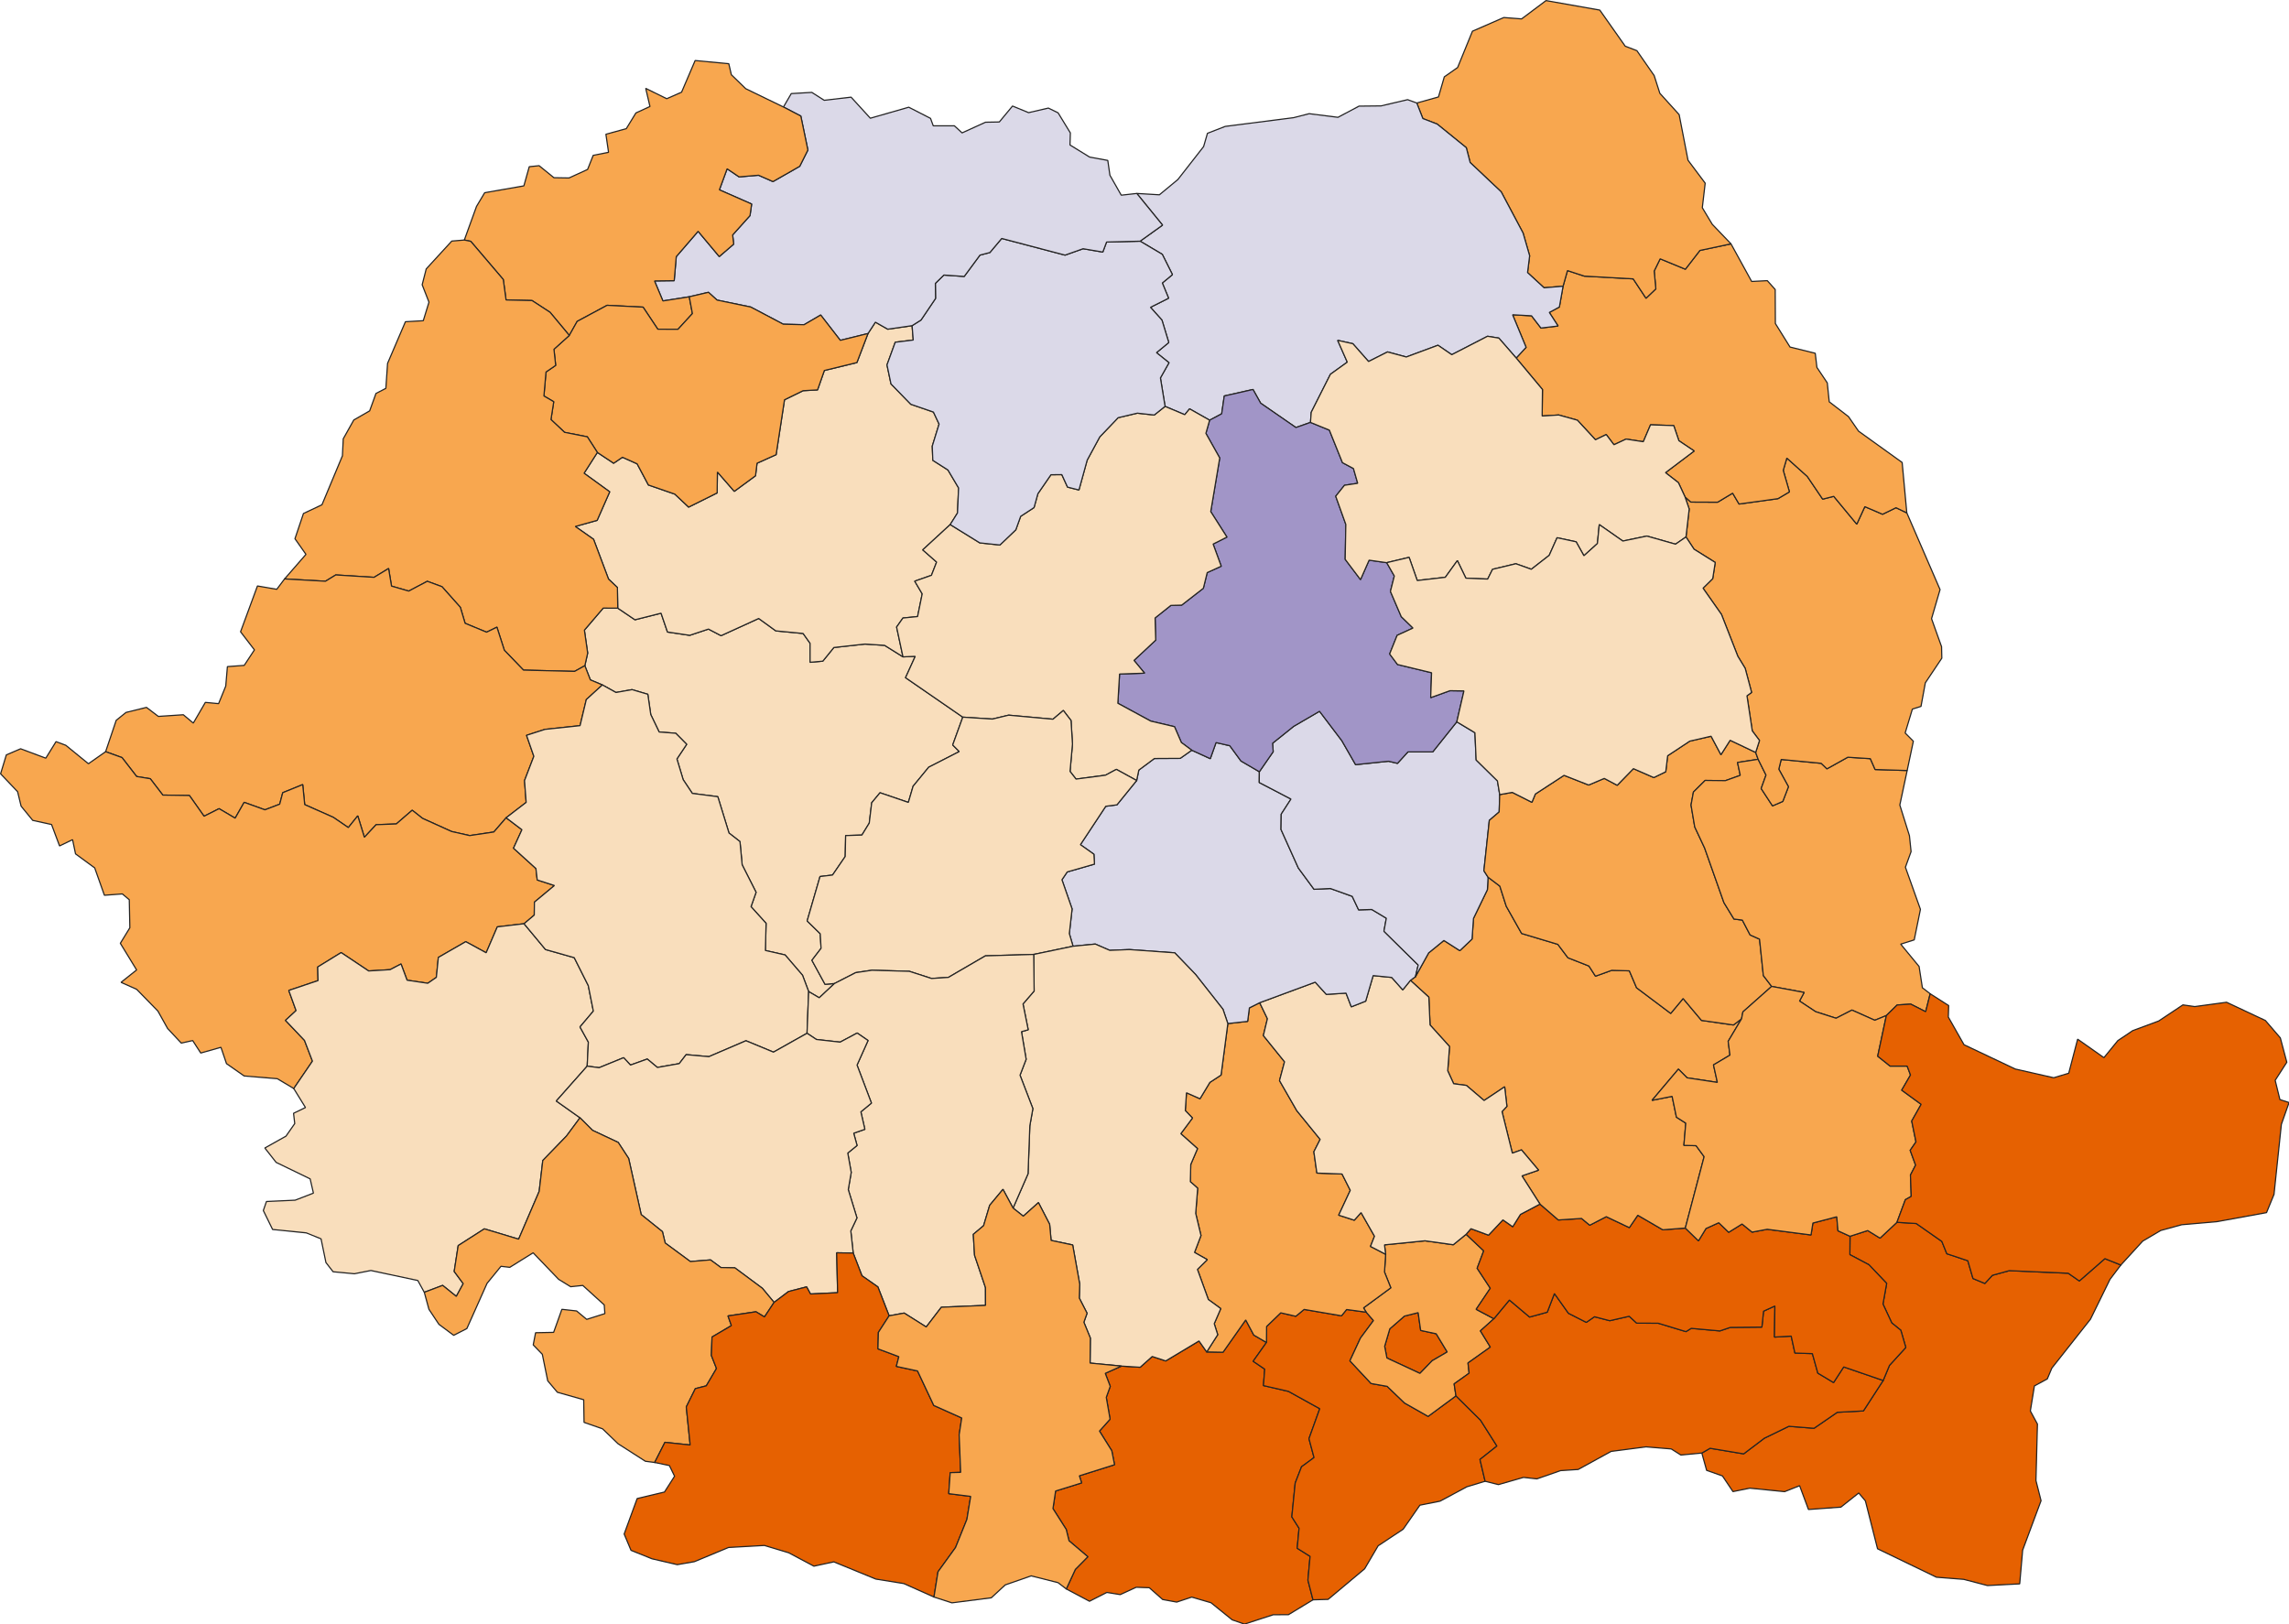 <?xml version="1.0" encoding="UTF-8" standalone="no"?>
<svg
   width="259.262mm"
   height="184mm"
   viewBox="0 0 3062.151 2173.227"
   version="1.2"
   id="svg66"
   sodipodi:docname="hddheat15_5.svg"
   inkscape:version="1.3 (0e150ed, 2023-07-21)"
   xmlns:inkscape="http://www.inkscape.org/namespaces/inkscape"
   xmlns:sodipodi="http://sodipodi.sourceforge.net/DTD/sodipodi-0.dtd"
   xmlns="http://www.w3.org/2000/svg"
   xmlns:svg="http://www.w3.org/2000/svg"
   xmlns:rdf="http://www.w3.org/1999/02/22-rdf-syntax-ns#"
   xmlns:cc="http://creativecommons.org/ns#"
   xmlns:dc="http://purl.org/dc/elements/1.1/">
  <sodipodi:namedview
     id="namedview66"
     pagecolor="#ffffff"
     bordercolor="#000000"
     borderopacity="0.25"
     inkscape:showpageshadow="2"
     inkscape:pageopacity="0.0"
     inkscape:pagecheckerboard="0"
     inkscape:deskcolor="#d1d1d1"
     inkscape:document-units="mm"
     inkscape:zoom="0.59475899"
     inkscape:cx="341.31472"
     inkscape:cy="561.57201"
     inkscape:window-width="2056"
     inkscape:window-height="1201"
     inkscape:window-x="0"
     inkscape:window-y="44"
     inkscape:window-maximized="1"
     inkscape:current-layer="svg66" />
  <defs
     id="defs1" />
  <g
     fill="none"
     stroke-width="1"
     font-family="'.AppleSystemUIFont'"
     font-weight="400"
     stroke="#000000"
     stroke-linecap="square"
     stroke-opacity="1"
     font-size="54.167px"
     stroke-linejoin="bevel"
     font-style="normal"
     id="g1"
     style="fill-rule:evenodd"
     transform="translate(-689.441,516.697)" />
  <g
     fill="none"
     stroke-width="1"
     font-family="'.AppleSystemUIFont'"
     font-weight="400"
     stroke="#000000"
     stroke-linecap="square"
     stroke-opacity="1"
     font-size="54.167px"
     stroke-linejoin="bevel"
     font-style="normal"
     id="g2"
     style="fill-rule:evenodd"
     transform="translate(-689.441,516.697)" />
  <g
     fill="none"
     stroke-width="1"
     transform="matrix(11.808,0,0,11.808,-689.441,516.697)"
     font-family="'.AppleSystemUIFont'"
     font-weight="400"
     stroke="#000000"
     stroke-linecap="square"
     stroke-opacity="1"
     font-size="54.167px"
     stroke-linejoin="bevel"
     font-style="normal"
     id="g3"
     style="fill-rule:evenodd" />
  <g
     fill="none"
     stroke-width="1"
     transform="matrix(1,0,0,1,-689.441,516.697)"
     font-family="'.AppleSystemUIFont'"
     font-weight="400"
     stroke="#000000"
     stroke-linecap="square"
     stroke-opacity="1"
     font-size="54.167px"
     stroke-linejoin="bevel"
     font-style="normal"
     id="g4"
     style="fill-rule:evenodd" />
  <g
     fill="none"
     stroke-width="1"
     transform="matrix(1,0,0,1,-689.441,516.697)"
     font-family="'.AppleSystemUIFont'"
     font-weight="400"
     stroke="#000000"
     stroke-linecap="square"
     stroke-opacity="1"
     font-size="54.167px"
     stroke-linejoin="bevel"
     font-style="normal"
     id="g6"
     style="fill-rule:evenodd" />
  <g
     fill="none"
     stroke-width="1"
     transform="matrix(11.808,0,0,11.808,-689.441,516.697)"
     font-family="'.AppleSystemUIFont'"
     font-weight="400"
     stroke="#000000"
     stroke-linecap="square"
     stroke-opacity="1"
     font-size="54.167px"
     stroke-linejoin="bevel"
     font-style="normal"
     id="g7"
     style="fill-rule:evenodd" />
  <g
     fill="none"
     stroke-width="1"
     transform="matrix(11.808,0,0,11.808,-689.441,516.697)"
     font-family="'.AppleSystemUIFont'"
     font-weight="400"
     stroke="#000000"
     stroke-linecap="square"
     stroke-opacity="1"
     font-size="54.167px"
     stroke-linejoin="bevel"
     font-style="normal"
     id="g8"
     style="fill-rule:evenodd" />
  <g
     fill="none"
     stroke-width="1"
     transform="matrix(11.808,0,0,11.808,-689.441,516.697)"
     font-family="'.AppleSystemUIFont'"
     font-weight="400"
     stroke="#000000"
     stroke-linecap="square"
     stroke-opacity="1"
     font-size="54.167px"
     stroke-linejoin="bevel"
     font-style="normal"
     id="g9"
     style="fill-rule:evenodd" />
  <g
     fill="none"
     stroke-width="1"
     transform="matrix(11.808,0,0,11.808,-689.441,516.697)"
     font-family="'.AppleSystemUIFont'"
     font-weight="400"
     stroke="#000000"
     stroke-linecap="square"
     stroke-opacity="1"
     font-size="54.167px"
     stroke-linejoin="bevel"
     font-style="normal"
     id="g10"
     style="fill-rule:evenodd" />
  <g
     fill="none"
     stroke-width="1"
     transform="matrix(11.808,0,0,11.808,-577.178,656.177)"
     font-family="'.AppleSystemUIFont'"
     font-weight="400"
     stroke="#000000"
     stroke-linecap="square"
     stroke-opacity="1"
     font-size="54.167px"
     stroke-linejoin="bevel"
     font-style="normal"
     id="g11"
     style="fill-rule:evenodd" />
  <g
     fill="none"
     stroke-width="1"
     transform="matrix(11.808,0,0,11.808,-577.178,656.177)"
     font-family="'.AppleSystemUIFont'"
     font-weight="400"
     stroke="#000000"
     stroke-linecap="square"
     stroke-opacity="1"
     font-size="54.167px"
     stroke-linejoin="bevel"
     font-style="normal"
     id="g13"
     style="fill-rule:evenodd" />
  <g
     fill="none"
     stroke-width="1"
     transform="matrix(11.808,0,0,11.808,-577.178,656.177)"
     font-family="'.AppleSystemUIFont'"
     font-weight="400"
     stroke="#000000"
     stroke-linecap="square"
     stroke-opacity="1"
     font-size="54.167px"
     stroke-linejoin="bevel"
     font-style="normal"
     id="g14"
     style="fill-rule:evenodd" />
  <g
     fill="none"
     stroke-width="1"
     transform="matrix(1,0,0,1,-577.178,656.177)"
     font-family="'.AppleSystemUIFont'"
     font-weight="400"
     stroke="#000000"
     stroke-linecap="square"
     stroke-opacity="1"
     font-size="54.167px"
     stroke-linejoin="bevel"
     font-style="normal"
     id="g16"
     style="fill-rule:evenodd" />
  <g
     id="g66"
     transform="translate(-253.44,-195.08)"
     style="stroke-width:1.562;stroke-dasharray:none">
    <g
       fill="#e66101"
       fill-opacity="1"
       stroke-width="3.071"
       transform="matrix(1,0,0,1,112.263,139.479)"
       font-family="'.AppleSystemUIFont'"
       font-weight="400"
       stroke="#232323"
       stroke-linecap="square"
       stroke-opacity="1"
       font-size="54.167px"
       stroke-linejoin="bevel"
       font-style="normal"
       id="g19"
       style="fill-rule:evenodd;stroke-width:1.563;stroke-dasharray:none">
      <path
         vector-effect="none"
         d="m 2417.81,1999.78 11.05,-6.4 44.97,7.47 27.55,-20.89 32.87,-15.99 33.67,2.67 31.13,-21.39 34.95,-1.84 26.43,-40.72 8.4,-20.19 21.87,-23.95 -6.66,-23.06 -12.1,-9.78 -11.79,-25.33 4.95,-27.62 -23.71,-24.91 -25.54,-13.54 0.23,-24.59 23.66,-7.65 16.47,10.16 22.67,-21.21 25.81,1.65 34.25,23.98 6.63,16.45 28.07,9.34 6.95,23.82 15.87,6.61 10.11,-10.93 22.52,-6.2 78.88,3.44 14.88,10.36 34.21,-29.88 21.31,8.54 -14.55,19.26 -26.09,53.29 -51.68,65.41 -6.06,14.44 -17.24,9.37 -5.44,33.5 9.48,17.56 -1.99,75.56 6.83,26.95 -24.62,66.18 -3.94,45.1 -43.1,2.25 -31.87,-8.3 -36.44,-2.85 -78.77,-38.03 -16.25,-64.06 -8.92,-10.59 -23.85,18.9 -43.4,3.17 -11.83,-31.83 -20.07,7.96 -46.56,-4.66 -22.55,4.58 -14.07,-20.96 -21.14,-7.45 -6.44,-23.17"
         fill-rule="evenodd"
         id="path16"
         style="stroke-width:1.563;stroke-dasharray:none" />
      <path
         vector-effect="none"
         d="m 1567.62,2181.61 12.13,-26.2 16.71,-16.91 -25.17,-21.34 -3.75,-15.21 -17.74,-27.87 3.52,-23.53 34.83,-10.81 -3.02,-9.53 47.03,-14.82 -3.69,-18.71 -16.46,-26.33 14.18,-15.89 -5.09,-29.21 5.31,-14.73 -6.66,-17.39 21.68,-9.72 25.05,1.56 16.09,-14.4 18.09,5.94 44.48,-26.71 10.35,14.66 21.79,0.41 30.36,-43.19 10.82,20.27 16.95,9.87 -17.83,25.16 15.49,10.51 -1.69,22.02 33.49,7.74 41.82,23.19 -14.42,40.1 6.78,25.29 -16.74,12.3 -8.45,21.78 -4.53,45.25 9.7,15.25 -2.51,26.77 17.25,10.81 -2.9,31.84 6.78,26.31 -32.81,19.89 -20.38,0.11 -38.43,12.5 -16.47,-5.7 -28.37,-22.91 -25.74,-7.52 -20.12,6.67 -18.77,-3.44 -17.9,-15.78 -17.48,-0.61 -21.37,9.82 -17.92,-2.9 -23.23,11.78 -31.04,-16.44"
         fill-rule="evenodd"
         id="path17"
         style="stroke-width:1.563;stroke-dasharray:none" />
      <path
         vector-effect="none"
         d="m 1897.65,2196.14 -6.78,-26.31 2.9,-31.84 -17.25,-10.81 2.51,-26.77 -9.7,-15.25 4.53,-45.25 8.45,-21.78 16.74,-12.3 -6.78,-25.29 14.42,-40.1 -41.82,-23.19 -33.49,-7.74 1.69,-22.02 -15.49,-10.51 17.83,-25.16 0.17,-21.42 18.93,-18.27 20.11,4.62 11.2,-9.17 49.99,8.56 6.82,-8.44 26.2,3.57 9.71,11.23 -17.4,23.47 -14.11,30.41 28.3,30.32 21.54,3.82 23.22,22.29 31.55,17.92 37.26,-27.47 32.95,32.65 21.86,34.5 -22.68,17.95 6.89,29.17 -24.44,7.4 -35.86,19.23 -26.95,5.36 -22.38,32.16 -33.48,22.18 -18.07,30.81 -48.84,40.88 -20.25,0.59"
         fill-rule="evenodd"
         id="path18"
         style="stroke-width:1.563;stroke-dasharray:none" />
      <path
         vector-effect="none"
         d="m 2057.01,1876.29 -16.31,16.87 -44.16,-20.56 -3.03,-15.64 6.89,-23.41 19.65,-17.07 18.28,-4.57 3.37,23.79 20.77,4.47 14.73,24.34 -20.19,11.78"
         fill-rule="evenodd"
         id="path19"
         style="stroke-width:1.563;stroke-dasharray:none" />
    </g>
    <g
       fill="#f8a74f"
       fill-opacity="1"
       stroke-width="3.071"
       transform="matrix(1,0,0,1,112.263,139.479)"
       font-family="'.AppleSystemUIFont'"
       font-weight="400"
       stroke="#232323"
       stroke-linecap="square"
       stroke-opacity="1"
       font-size="54.167px"
       stroke-linejoin="bevel"
       font-style="normal"
       id="g20"
       style="fill-rule:evenodd;stroke-width:1.563;stroke-dasharray:none">
      <path
         vector-effect="none"
         d="m 1968.83,1811.27 -3.56,-5.75 36.48,-26.83 -8.45,-21.09 1.54,-23.76 -1.53,-12.62 54.14,-5.44 37.84,5.31 17.22,-14.02 23.52,22.17 -8.78,23.31 17.6,26.74 -18.91,28.16 23.73,12.61 -18.06,16.22 13.3,21.73 -29.89,21.24 1.51,13.65 -20.06,14.34 2.43,16.02 -37.26,27.47 -31.55,-17.92 -23.22,-22.29 -21.54,-3.82 -28.3,-30.32 14.11,-30.41 17.4,-23.47 -9.71,-11.23 m 88.18,65.02 20.19,-11.78 -14.73,-24.34 -20.77,-4.47 -3.37,-23.79 -18.28,4.57 -19.65,17.07 -6.89,23.41 3.03,15.64 44.16,20.56 16.31,-16.87"
         fill-rule="evenodd"
         id="path20"
         style="stroke-width:1.563;stroke-dasharray:none" />
    </g>
    <g
       fill="#e66101"
       fill-opacity="1"
       stroke-width="3.071"
       transform="matrix(1,0,0,1,112.263,139.479)"
       font-family="'.AppleSystemUIFont'"
       font-weight="400"
       stroke="#232323"
       stroke-linecap="square"
       stroke-opacity="1"
       font-size="54.167px"
       stroke-linejoin="bevel"
       font-style="normal"
       id="g22"
       style="fill-rule:evenodd;stroke-width:1.563;stroke-dasharray:none">
      <path
         vector-effect="none"
         d="m 2127.92,2037.53 -6.89,-29.17 22.68,-17.95 -21.86,-34.5 -32.95,-32.65 -2.43,-16.02 20.06,-14.34 -1.51,-13.65 29.89,-21.24 -13.3,-21.73 18.06,-16.22 20.74,-25.02 27,22.78 23.63,-6.51 9.57,-24.96 18.78,26.41 23.93,12.16 10.93,-7.54 20.42,5.31 26.02,-5.94 10.01,9.24 28.68,0.04 37.24,11.28 7.05,-4.39 38.29,3.44 13.94,-4.7 42.29,-0.41 2.19,-21.29 15.19,-6.96 -0.57,41.62 22.4,-1.32 4.95,22.68 23.38,0.75 7.28,26.13 21.07,12.61 13.56,-20.92 52.79,18.14 -26.43,40.72 -34.95,1.84 -31.13,21.39 -33.67,-2.67 -32.87,15.99 -27.55,20.89 -44.97,-7.47 -11.05,6.4 -28.02,2.64 -12.85,-8.14 -33.74,-2.79 -46.66,6.06 -44.12,24.18 -23.58,1.55 -31.7,11.04 -17.91,-1.96 -33.53,9.63 -17.78,-4.46"
         fill-rule="evenodd"
         id="path21"
         style="stroke-width:1.563;stroke-dasharray:none" />
      <path
         vector-effect="none"
         d="m 2660.43,1902.69 -52.79,-18.14 -13.56,20.92 -21.07,-12.61 -7.28,-26.13 -23.38,-0.75 -4.95,-22.68 -22.4,1.32 0.57,-41.62 -15.19,6.96 -2.19,21.29 -42.29,0.41 -13.94,4.7 -38.29,-3.44 -7.05,4.39 -37.24,-11.28 -28.68,-0.04 -10.01,-9.24 -26.02,5.94 -20.42,-5.31 -10.93,7.54 -23.93,-12.16 -18.78,-26.41 -9.57,24.96 -23.63,6.51 -27,-22.78 -20.74,25.02 -23.73,-12.61 18.91,-28.16 -17.6,-26.74 8.78,-23.31 -23.52,-22.17 6.46,-7.47 23.5,8.66 19.25,-20.45 13.13,9.2 10.35,-16.54 26.09,-13.8 24.58,21.23 31.04,-2.02 10.93,9.06 22.17,-11.42 30.86,14.65 11.28,-16.58 33.47,19.47 30.11,-2.33 17.61,17.13 10.08,-16.55 17.07,-7.7 13.29,12.8 17.83,-11.12 13.4,10.88 20.31,-3.81 58.55,7.61 2.53,-15.95 31.94,-8.39 1.6,18.76 16.14,7.33 -0.23,24.59 25.54,13.54 23.71,24.91 -4.95,27.62 11.79,25.33 12.1,9.78 6.66,23.06 -21.87,23.95 -8.4,20.19"
         fill-rule="evenodd"
         id="path22"
         style="stroke-width:1.563;stroke-dasharray:none" />
    </g>
    <g
       fill="#f8a74f"
       fill-opacity="1"
       stroke-width="3.071"
       transform="matrix(1,0,0,1,112.263,139.479)"
       font-family="'.AppleSystemUIFont'"
       font-weight="400"
       stroke="#232323"
       stroke-linecap="square"
       stroke-opacity="1"
       font-size="54.167px"
       stroke-linejoin="bevel"
       font-style="normal"
       id="g24"
       style="fill-rule:evenodd;stroke-width:1.563;stroke-dasharray:none">
      <path
         vector-effect="none"
         d="m 2395.73,1698.73 -30.11,2.33 -33.47,-19.47 -11.28,16.58 -30.86,-14.65 -22.17,11.42 -10.93,-9.06 -31.04,2.02 -24.58,-21.23 -24.07,-37.72 22.24,-7.67 -22.89,-27.14 -12.22,4.38 -13.82,-55.6 6.55,-6.98 -3.01,-26.22 -27.55,18.36 -23.68,-20.2 -17,-2.23 -7.95,-17.3 2.44,-32.47 -26.07,-28.86 -1.65,-37.21 -24.6,-22.48 6.7,-4.88 17.68,-31.87 20.38,-16.62 21.31,13.64 16.35,-15.51 1.94,-27.68 18.61,-38.46 0.89,-16.62 15.72,11.9 8.58,26.88 20.57,36.48 48.42,14.53 13.55,17.98 28.09,11.04 8.75,13.6 21.72,-7.86 23.58,0.67 9.66,22.69 45.69,34.33 16.58,-19.93 24.6,29.27 42.74,6.1 10.83,-8.19 -17.88,30.06 2.4,18.47 -22.05,13.09 5.2,23.4 -40.46,-6.1 -11.66,-11.68 -35.31,41.81 26.89,-5.35 5.79,27.91 12.49,7.94 -2.52,29.74 16.28,0.39 10.78,14.74 -25.17,95.49"
         fill-rule="evenodd"
         id="path23"
         style="stroke-width:1.563;stroke-dasharray:none" />
      <path
         vector-effect="none"
         d="m 1755.49,1864.46 14.72,-23.05 -4.67,-14.71 8.76,-20.22 -16.62,-12.12 -14.59,-40.27 13.22,-13.09 -17.12,-9.63 8.62,-22.63 -7.07,-29.68 2.65,-33.63 -9.8,-8.72 0.53,-23.06 9.05,-21.2 -22.33,-19.95 15.6,-20.97 -9.6,-10 1.57,-23.81 18.09,8.02 13.2,-21.92 14.97,-9.79 9.06,-68.9 26.5,-2.93 2.34,-18.08 13.75,-6.9 10.36,21.45 -5.42,22.51 28.33,35.08 -6.73,25.18 23.07,40.16 31.3,38.52 -8.41,16.5 4.05,28.56 33.64,1.23 11.04,21.84 -15.51,33.26 20.87,6.73 9.06,-10.15 17.96,31.6 -5.37,13.62 20.28,10.53 -1.54,23.76 8.45,21.09 -36.48,26.83 3.56,5.75 -26.2,-3.57 -6.82,8.44 -49.99,-8.56 -11.2,9.17 -20.11,-4.62 -18.93,18.27 -0.17,21.42 -16.95,-9.87 -10.82,-20.27 -30.36,43.19 -21.79,-0.41"
         fill-rule="evenodd"
         id="path24"
         style="stroke-width:1.563;stroke-dasharray:none" />
    </g>
    <g
       fill="#f9debc"
       fill-opacity="1"
       stroke-width="3.071"
       transform="matrix(1,0,0,1,112.263,139.479)"
       font-family="'.AppleSystemUIFont'"
       font-weight="400"
       stroke="#232323"
       stroke-linecap="square"
       stroke-opacity="1"
       font-size="54.167px"
       stroke-linejoin="bevel"
       font-style="normal"
       id="g25"
       style="fill-rule:evenodd;stroke-width:1.563;stroke-dasharray:none">
      <path
         vector-effect="none"
         d="m 1994.84,1733.84 -20.28,-10.53 5.37,-13.62 -17.96,-31.6 -9.06,10.15 -20.87,-6.73 15.51,-33.26 -11.04,-21.84 -33.64,-1.23 -4.05,-28.56 8.41,-16.5 -31.3,-38.52 -23.07,-40.16 6.73,-25.18 -28.33,-35.08 5.42,-22.51 -10.36,-21.45 74.29,-27.49 14.86,16.34 26.39,-1.65 7.04,18.32 19.23,-7.59 10,-34.21 24.81,2.46 14.79,16.64 10.28,-12.71 24.6,22.48 1.65,37.21 26.07,28.86 -2.44,32.47 7.95,17.3 17,2.23 23.68,20.2 27.55,-18.36 3.01,26.22 -6.55,6.98 13.82,55.6 12.22,-4.38 22.89,27.14 -22.24,7.67 24.07,37.72 -26.09,13.8 -10.35,16.54 -13.13,-9.2 -19.25,20.45 -23.5,-8.66 -6.46,7.47 -17.22,14.02 -37.84,-5.31 -54.14,5.44 1.53,12.62"
         fill-rule="evenodd"
         id="path25"
         style="stroke-width:1.563;stroke-dasharray:none" />
    </g>
    <g
       fill="#dbd9e8"
       fill-opacity="1"
       stroke-width="3.071"
       transform="matrix(1,0,0,1,112.263,139.479)"
       font-family="'.AppleSystemUIFont'"
       font-weight="400"
       stroke="#232323"
       stroke-linecap="square"
       stroke-opacity="1"
       font-size="54.167px"
       stroke-linejoin="bevel"
       font-style="normal"
       id="g27"
       style="fill-rule:evenodd;stroke-width:1.563;stroke-dasharray:none">
      <path
         vector-effect="none"
         d="m 1576.68,1321.66 -5,-16.92 3.71,-32.97 -13.57,-39.04 7.08,-10.48 36.45,-10.48 -0.76,-13.2 -18.06,-12.81 33.91,-51.36 14.95,-1.93 26.38,-32.55 2.9,-13.99 20.83,-15.49 34.57,-0.19 15.42,-10.87 24.8,11.32 7.68,-21.54 18.39,4.23 14.94,20.44 24.6,14.37 -0.14,14.41 42.44,22.13 -13.04,20.2 -0.29,20.52 23.22,51.57 20.93,28.43 21.94,-1.04 29.16,10.48 8.57,18.11 17.52,-0.54 19.55,11.73 -3.19,17.41 45.82,45.22 -3.68,15.62 -6.7,4.88 -10.28,12.71 -14.79,-16.64 -24.81,-2.46 -10,34.21 -19.23,7.59 -7.04,-18.32 -26.39,1.65 -14.86,-16.34 -74.29,27.49 -13.75,6.9 -2.34,18.08 -26.5,2.93 -6.5,-19.13 -36.63,-46.55 -27.89,-28.99 -60.6,-4.36 -26.31,1.06 -19.41,-8.42 -29.71,2.92"
         fill-rule="evenodd"
         id="path26"
         style="stroke-width:1.563;stroke-dasharray:none" />
      <path
         vector-effect="none"
         d="m 2034.71,1362.45 3.68,-15.62 -45.82,-45.22 3.19,-17.41 -19.55,-11.73 -17.52,0.54 -8.57,-18.11 -29.16,-10.48 -21.94,1.04 -20.93,-28.43 -23.22,-51.57 0.29,-20.52 13.04,-20.2 -42.44,-22.13 0.14,-14.41 18.52,-26.83 -0.83,-11.3 28.22,-22.62 34.58,-20.16 29.89,39.45 18.34,31.99 44.1,-4.58 11.98,2.84 13.96,-15.33 33.22,-0.02 32.15,-40.24 24.26,14.59 1.62,36.45 28.49,28 3.05,18.34 -0.73,23.19 -13.17,11.27 -7.27,67.45 5.59,8.64 -0.89,16.62 -18.61,38.46 -1.94,27.68 -16.35,15.51 -21.31,-13.64 -20.38,16.62 -17.68,31.87"
         fill-rule="evenodd"
         id="path27"
         style="stroke-width:1.563;stroke-dasharray:none" />
    </g>
    <g
       fill="#f8a74f"
       fill-opacity="1"
       stroke-width="3.071"
       transform="matrix(1,0,0,1,112.263,139.479)"
       font-family="'.AppleSystemUIFont'"
       font-weight="400"
       stroke="#232323"
       stroke-linecap="square"
       stroke-opacity="1"
       font-size="54.167px"
       stroke-linejoin="bevel"
       font-style="normal"
       id="g30"
       style="fill-rule:evenodd;stroke-width:1.563;stroke-dasharray:none">
      <path
         vector-effect="none"
         d="m 2131.87,1229.33 -5.59,-8.64 7.27,-67.45 13.17,-11.27 0.73,-23.19 16.81,-2.97 26.27,13.28 4.61,-11.1 38.36,-24.99 32.93,12.95 20.9,-8.85 17.31,9.2 21.67,-22.25 27.3,11.92 15.94,-7.76 2.56,-21.43 29.54,-19.54 28.53,-6.6 13.21,24.75 12.3,-19.3 34.15,16.25 3.33,9.2 -27.61,4.25 3.7,17.21 -19.92,7.14 -27.05,-0.32 -15.68,15.53 -3.21,17.36 4.96,29.38 13.17,28.06 25.88,73.22 13.41,21.92 11.2,1.4 10.41,19.89 12.61,5.61 5.1,48.74 11.06,14.48 -38.42,34.11 -1.83,9.3 -10.83,8.19 -42.74,-6.1 -24.6,-29.27 -16.58,19.93 -45.69,-34.33 -9.66,-22.69 -23.58,-0.67 -21.72,7.86 -8.75,-13.6 -28.09,-11.04 -13.55,-17.98 -48.42,-14.53 -20.57,-36.48 -8.58,-26.88 -15.72,-11.9"
         fill-rule="evenodd"
         id="path28"
         style="stroke-width:1.563;stroke-dasharray:none" />
      <path
         vector-effect="none"
         d="m 2723.32,1385.24 -6.05,24.03 -19.97,-10.17 -18.16,1.15 -14.44,14.12 -15.46,6.34 -30.54,-13.63 -21.31,10.91 -27.3,-8.74 -21.58,-14.28 6.2,-11.49 -43.51,-8.07 -11.06,-14.48 -5.1,-48.74 -12.61,-5.61 -10.41,-19.89 -11.2,-1.4 -13.41,-21.92 -25.88,-73.22 -13.17,-28.06 -4.96,-29.38 3.21,-17.36 15.68,-15.53 27.05,0.32 19.92,-7.14 -3.7,-17.21 27.61,-4.25 10.52,21.14 -6.49,17.98 15.17,23.2 13.77,-5.94 7.56,-19.69 -12.89,-23.45 3.18,-13.03 53.52,5.18 7.68,7.36 27.92,-15.54 30.15,1.93 6.39,14.53 42.87,1.34 -9.82,46.17 12.85,41.05 2.21,21.26 -7.58,20.92 20.08,56.37 -8.29,40.83 -18.09,5.72 24.58,29.85 4.43,28.53 10.43,7.99"
         fill-rule="evenodd"
         id="path29"
         style="stroke-width:1.563;stroke-dasharray:none" />
      <path
         vector-effect="none"
         d="m 2678.88,1691.02 -22.67,21.21 -16.47,-10.16 -23.66,7.65 -16.14,-7.33 -1.6,-18.76 -31.94,8.39 -2.53,15.95 -58.55,-7.61 -20.31,3.81 -13.4,-10.88 -17.83,11.12 -13.29,-12.8 -17.07,7.7 -10.08,16.55 -17.61,-17.13 25.17,-95.49 -10.78,-14.74 -16.28,-0.39 2.52,-29.74 -12.49,-7.94 -5.79,-27.91 -26.89,5.35 35.31,-41.81 11.66,11.68 40.46,6.1 -5.2,-23.4 22.05,-13.09 -2.4,-18.47 17.88,-30.06 1.83,-9.3 38.42,-34.11 43.51,8.07 -6.2,11.49 21.58,14.28 27.3,8.74 21.31,-10.91 30.54,13.63 15.46,-6.34 -11.61,54.4 16.65,13.29 h 22.78 l 4.47,11.88 -11.78,20.3 26.02,18.93 -12.61,22.38 5.7,27.86 -7.77,11.31 7.25,19.81 -6.88,13.24 1.06,28.58 -7.87,4.41 -11.23,30.26"
         fill-rule="evenodd"
         id="path30"
         style="stroke-width:1.563;stroke-dasharray:none" />
    </g>
    <g
       fill="#e66101"
       fill-opacity="1"
       stroke-width="3.071"
       transform="matrix(1,0,0,1,112.263,139.479)"
       font-family="'.AppleSystemUIFont'"
       font-weight="400"
       stroke="#232323"
       stroke-linecap="square"
       stroke-opacity="1"
       font-size="54.167px"
       stroke-linejoin="bevel"
       font-style="normal"
       id="g31"
       style="fill-rule:evenodd;stroke-width:1.563;stroke-dasharray:none">
      <path
         vector-effect="none"
         d="m 2978.37,1748.2 -21.31,-8.54 -34.21,29.88 -14.88,-10.36 -78.88,-3.44 -22.52,6.2 -10.11,10.93 -15.87,-6.61 -6.95,-23.82 -28.07,-9.34 -6.63,-16.45 -34.25,-23.98 -25.81,-1.65 11.23,-30.26 7.87,-4.41 -1.06,-28.58 6.88,-13.24 -7.25,-19.81 7.77,-11.31 -5.7,-27.86 12.61,-22.38 -26.02,-18.93 11.78,-20.3 -4.47,-11.88 h -22.78 l -16.65,-13.29 11.61,-54.4 14.44,-14.12 18.16,-1.15 19.97,10.17 6.05,-24.03 24.7,15.77 -0.42,15.43 20.98,37 68.63,32.5 51.36,11.66 20.08,-6.05 11.92,-45.58 35.16,24.74 18.59,-22.77 19.95,-13.4 34.77,-12.89 32.35,-21.54 15.81,2.27 42.61,-5.78 51.93,24.39 19.99,23.27 8.67,32.6 -15.56,24.17 6.32,25.79 12.23,3.94 -10.27,29.21 -9.84,93.68 -10.02,24.43 -66.49,12.11 -46.98,4.09 -28.06,7.68 -24.08,14.2 -29.28,32.04"
         fill-rule="evenodd"
         id="path31"
         style="stroke-width:1.563;stroke-dasharray:none" />
    </g>
    <g
       fill="#f8a74f"
       fill-opacity="1"
       stroke-width="3.071"
       transform="matrix(1,0,0,1,112.263,139.479)"
       font-family="'.AppleSystemUIFont'"
       font-weight="400"
       stroke="#232323"
       stroke-linecap="square"
       stroke-opacity="1"
       font-size="54.167px"
       stroke-linejoin="bevel"
       font-style="normal"
       id="g34"
       style="fill-rule:evenodd;stroke-width:1.563;stroke-dasharray:none">
      <path
         vector-effect="none"
         d="m 2493.17,1071.54 -3.33,-9.2 5.14,-15.98 -9.67,-12.89 -7.1,-46.876 6.19,-4.533 -8.59,-32.267 -9.82,-16.086 -21.88,-55.987 -24.67,-35.134 12.92,-12.717 3.4,-21.73 -28.36,-17.726 -10.77,-16.384 4.29,-37.405 -5.53,-16.096 7.77,6.836 35.81,0.163 20.1,-12.086 8.57,14.56 52.07,-7.212 15.32,-9.065 -8.28,-28.818 4.81,-16.402 27.39,24.574 20.55,30.382 14.82,-3.767 30.8,37.254 10.79,-23.457 23.72,10.184 18,-8.766 14.44,6.932 44.45,102.624 -11.39,38.915 13.4,37.465 0.35,15.395 -22.05,32.979 -5.8,31.551 -11.53,3.58 -9.65,31.97 10.95,11.03 -8.28,39.2 -42.87,-1.34 -6.39,-14.53 -30.15,-1.93 -27.92,15.54 -7.68,-7.36 -53.52,-5.18 -3.18,13.03 12.89,23.45 -7.56,19.69 -13.77,5.94 -15.17,-23.2 6.49,-17.98 -10.52,-21.14"
         fill-rule="evenodd"
         id="path32"
         style="stroke-width:1.563;stroke-dasharray:none" />
      <path
         vector-effect="none"
         d="m 2395.39,720.529 -8.88,-19.14 -17.28,-13.386 38.37,-28.971 -20.48,-13.807 -6.85,-20.169 -31.07,-1.067 -9.66,22.625 -23.04,-3.523 -16.22,7.576 -10.35,-13.651 -14.4,6.982 -24.16,-26.168 -24.98,-6.974 -22.17,1.374 0.42,-35.493 -35.14,-42.106 13.22,-14.293 -18.05,-43.59 25.34,1.401 12.6,16.375 22.92,-2.714 -11.75,-18.16 13.46,-7.225 4.95,-27.843 5.92,-20.961 22.48,7.422 65.4,3.662 17.2,25.976 13.12,-12.565 -2.21,-23.892 7.99,-16.324 33.74,13.92 19.45,-25.139 41.56,-8.816 27.67,50.342 20.92,-1.093 10.58,11.848 0.22,45.502 19.6,31.479 33.75,8.344 2.23,18.931 13.89,20.716 2.59,25.276 25.74,19.799 13.44,19.434 58.36,41.93 6.24,67.468 -14.44,-6.932 -18,8.766 -23.72,-10.184 -10.79,23.457 -30.8,-37.254 -14.82,3.767 -20.55,-30.382 -27.39,-24.574 -4.81,16.402 8.28,28.818 -15.32,9.065 -52.07,7.212 -8.57,-14.56 -20.1,12.086 -35.81,-0.163 -7.77,-6.836"
         fill-rule="evenodd"
         id="path33"
         style="stroke-width:1.563;stroke-dasharray:none" />
      <path
         vector-effect="none"
         d="m 2232.19,438.582 -25.39,2.08 -22.13,-20.38 2.79,-22.483 -8.76,-30.371 -29.28,-55.14 -41.51,-39.213 -5.15,-19.841 -38.97,-31.609 -19.16,-7.387 -8.14,-20.809 29.02,-8.098 7.82,-26.889 17.81,-12.518 19.83,-48.58 41.92,-18.29 23.85,1.82 32.66,-24.489 71.95,12.711 34.01,48.294 15.6,6.01 23.13,33.31 7.58,23.701 25.83,28.539 11.86,61.034 22.98,30.69 -3.86,32.846 13.35,22.226 25.01,26.119 -41.56,8.816 -19.45,25.139 -33.74,-13.92 -7.99,16.324 2.21,23.892 -13.12,12.565 -17.2,-25.976 -65.4,-3.662 -22.48,-7.422 -5.92,20.961"
         fill-rule="evenodd"
         id="path34"
         style="stroke-width:1.563;stroke-dasharray:none" />
    </g>
    <g
       fill="#dbd9e8"
       fill-opacity="1"
       stroke-width="3.071"
       transform="matrix(1,0,0,1,112.263,139.479)"
       font-family="'.AppleSystemUIFont'"
       font-weight="400"
       stroke="#232323"
       stroke-linecap="square"
       stroke-opacity="1"
       font-size="54.167px"
       stroke-linejoin="bevel"
       font-style="normal"
       id="g35"
       style="fill-rule:evenodd;stroke-width:1.563;stroke-dasharray:none">
      <path
         vector-effect="none"
         d="m 1894.3,620.78 -19.51,6.84 -47.13,-32.561 -10.26,-18.356 -38.42,8.696 -3.49,23.882 -16.11,8.503 -26.8,-15.159 -6.46,7.806 -26.36,-11.103 -6.22,-38.054 11.49,-20.38 -16.76,-13.434 16.46,-13.569 -9.13,-30.014 -15.35,-17.12 24.25,-12.171 -8.41,-20.367 13.56,-11.156 -13.61,-27.205 -29.63,-17.553 29.99,-21.492 -34.46,-42.379 30.25,1.8 24.71,-20.44 34.43,-44.066 5.16,-17.772 23.76,-9.224 91.52,-11.698 20.77,-5.319 38.52,4.862 28.18,-14.969 29.5,-0.311 35.49,-8.338 12.26,4.47 8.14,20.809 19.16,7.387 38.97,31.609 5.15,19.841 41.51,39.213 29.28,55.14 8.76,30.371 -2.79,22.483 22.13,20.38 25.39,-2.08 -4.95,27.843 -13.46,7.225 11.75,18.16 -22.92,2.714 -12.6,-16.375 -25.34,-1.401 18.05,43.59 -13.22,14.293 -23.21,-26.669 -15.12,-2.439 -47.84,24.646 -18.51,-12.636 -42.33,15.718 -25.1,-6.775 -25.4,12.812 -20.99,-23.811 -20.33,-4.491 12.86,29.158 -22.56,16.226 -25.67,50.872 -1,13.538"
         fill-rule="evenodd"
         id="path35"
         style="stroke-width:1.563;stroke-dasharray:none" />
    </g>
    <g
       fill="#a195c7"
       fill-opacity="1"
       stroke-width="3.071"
       transform="matrix(1,0,0,1,112.263,139.479)"
       font-family="'.AppleSystemUIFont'"
       font-weight="400"
       stroke="#232323"
       stroke-linecap="square"
       stroke-opacity="1"
       font-size="54.167px"
       stroke-linejoin="bevel"
       font-style="normal"
       id="g36"
       style="fill-rule:evenodd;stroke-width:1.563;stroke-dasharray:none">
      <path
         vector-effect="none"
         d="m 1825.9,1088.2 -24.6,-14.37 -14.94,-20.44 -18.39,-4.23 -7.68,21.54 -24.8,-11.32 -13.92,-10.34 -9.16,-21.16 -31.67,-7.41 -44.13,-23.914 2.3,-39.151 33.47,-1.126 -14.15,-17.088 29.05,-27.153 -0.86,-29.63 21.11,-16.816 14.47,-0.358 29,-22.531 5.17,-21.014 18.73,-8.496 -10.85,-29.644 18.48,-9.352 -21.66,-34.091 12.02,-71.741 -18.51,-32.967 5,-17.614 16.11,-8.503 3.49,-23.882 38.42,-8.696 10.26,18.356 47.13,32.561 19.51,-6.84 25.28,10.342 17.5,43.512 14.72,7.87 5.67,19.763 -17.68,2.632 -11.73,14.659 13.52,37.694 -0.85,46.714 20.5,27.182 11.48,-26.039 23.57,3.339 10.18,17.825 -5.21,20.655 14.51,33.811 15.66,15.21 -21.2,9.734 -10.03,24.908 10.55,14.13 45.55,11.009 -1.17,33.287 25.81,-9.286 18.66,0.304 -9.56,41.365 -32.15,40.24 -33.22,0.02 -13.96,15.33 -11.98,-2.84 -44.1,4.58 -18.34,-31.99 -29.89,-39.45 -34.58,20.16 -28.22,22.62 0.83,11.3 -18.52,26.83"
         fill-rule="evenodd"
         id="path36"
         style="stroke-width:1.563;stroke-dasharray:none" />
    </g>
    <g
       fill="#f9debc"
       fill-opacity="1"
       stroke-width="3.071"
       transform="matrix(1,0,0,1,112.263,139.479)"
       font-family="'.AppleSystemUIFont'"
       font-weight="400"
       stroke="#232323"
       stroke-linecap="square"
       stroke-opacity="1"
       font-size="54.167px"
       stroke-linejoin="bevel"
       font-style="normal"
       id="g41"
       style="fill-rule:evenodd;stroke-width:1.563;stroke-dasharray:none">
      <path
         vector-effect="none"
         d="m 2396.63,774.03 -13.99,9.665 -38.32,-10.855 -32.16,6.679 -31.54,-22.029 -2.48,25.338 -18.06,16.331 -10.42,-18.649 -25.48,-5.455 -10.53,23.575 -23.95,18.648 -20.67,-7.405 -31.18,7.463 -6.51,13.06 -29.17,-1.214 -11.37,-23.527 -16.14,22.367 -37.54,4.31 -10.89,-31.01 -29.95,7.126 -23.57,-3.339 -11.48,26.039 -20.5,-27.182 0.85,-46.714 -13.52,-37.694 11.73,-14.659 17.68,-2.632 -5.67,-19.763 -14.72,-7.87 -17.5,-43.512 -25.28,-10.342 1,-13.538 25.67,-50.872 22.56,-16.226 -12.86,-29.158 20.33,4.491 20.99,23.811 25.4,-12.812 25.1,6.775 42.33,-15.718 18.51,12.636 47.84,-24.646 15.12,2.439 23.21,26.669 35.14,42.106 -0.42,35.493 22.17,-1.374 24.98,6.974 24.16,26.168 14.4,-6.982 10.35,13.651 16.22,-7.576 23.04,3.523 9.66,-22.625 31.07,1.067 6.85,20.169 20.48,13.807 -38.37,28.971 17.28,13.386 8.88,19.14 5.53,16.096 -4.29,37.405"
         fill-rule="evenodd"
         id="path37"
         style="stroke-width:1.563;stroke-dasharray:none" />
      <path
         vector-effect="none"
         d="m 2147.45,1118.78 -3.05,-18.34 -28.49,-28 -1.62,-36.45 -24.26,-14.59 9.56,-41.365 -18.66,-0.304 -25.81,9.286 1.17,-33.287 -45.55,-11.009 -10.55,-14.13 10.03,-24.908 21.2,-9.734 -15.66,-15.21 -14.51,-33.811 5.21,-20.655 -10.18,-17.825 29.95,-7.126 10.89,31.01 37.54,-4.31 16.14,-22.367 11.37,23.527 29.17,1.214 6.51,-13.06 31.18,-7.463 20.67,7.405 23.95,-18.648 10.53,-23.575 25.48,5.455 10.42,18.649 18.06,-16.331 2.48,-25.338 31.54,22.029 32.16,-6.679 38.32,10.855 13.99,-9.665 10.77,16.384 28.36,17.726 -3.4,21.73 -12.92,12.717 24.67,35.134 21.88,55.987 9.82,16.086 8.59,32.267 -6.19,4.533 7.1,46.876 9.67,12.89 -5.14,15.98 -34.15,-16.25 -12.3,19.3 -13.21,-24.75 -28.53,6.6 -29.54,19.54 -2.56,21.43 -15.94,7.76 -27.3,-11.92 -21.67,22.25 -17.31,-9.2 -20.9,8.85 -32.93,-12.95 -38.36,24.99 -4.61,11.1 -26.27,-13.28 -16.81,2.97"
         fill-rule="evenodd"
         id="path38"
         style="stroke-width:1.563;stroke-dasharray:none" />
      <path
         vector-effect="none"
         d="m 1257.55,1371.51 -20.44,19.09 -14.14,-8.28 -8.2,-21.86 -23.32,-27.15 -26.34,-5.95 0.89,-36.37 -20.14,-22.26 6.77,-19.25 -18.63,-36.79 -2.92,-31.06 -14.69,-11.45 -14.96,-48.61 -34.06,-4.37 -12.27,-18.38 -8.37,-27.75 13.07,-19.57 -14.64,-14.8 -22.2,-1.68 -11.23,-23.34 -3.94,-27.15 -21.136,-6.214 -21.44,3.819 -18.205,-10.096 -16.066,-6.756 -7.395,-18.991 3.785,-16.874 -4.39,-30.68 25.19,-29.538 19.441,0.086 23.038,15.566 34.888,-8.799 8.6,25.175 29.74,4.42 25.09,-8.344 16.83,8.829 50.36,-23.019 22.93,16.602 36.5,3.467 9.3,13.12 0.01,25.446 17.01,-1.531 14.8,-18.261 41.68,-4.614 26.21,1.729 24.59,15.383 16.4,-0.692 -12.98,28.568 76.59,52.809 -13.48,37.21 8.75,8.83 -40.85,20.92 -20.88,25.45 -6.37,21.67 -37.9,-12.93 -11.11,13.37 -3.27,27.23 -9.84,16.01 -21.75,0.68 -0.59,28.03 -16.94,24.78 -16.75,2 -17.24,59.44 17.51,17.12 1.13,19.52 -12.27,16 17.57,32.15 12.67,-1.11"
         fill-rule="evenodd"
         id="path39"
         style="stroke-width:1.563;stroke-dasharray:none" />
      <path
         vector-effect="none"
         d="m 967.574,869.286 -0.454,-27.601 -11.902,-11.322 -19.987,-53.216 -24.458,-17.151 29.235,-8.165 16.816,-38.195 -34.301,-24.874 17.807,-27.814 21.731,14.482 11.807,-8.002 19.638,8.777 15.074,28.326 35.3,12.193 18.49,17.416 38.18,-18.981 0.36,-27.971 22.56,25.869 28.4,-20.85 2.05,-16.8 25.52,-11.432 11.21,-73.44 24.85,-12.164 19.37,-1.079 9.11,-25.973 43.52,-10.574 14.85,-38.876 9.91,-15.209 16.52,9.398 32.55,-4.721 1.56,19.246 -24.09,2.93 -11.04,30.339 5.37,25.464 26.49,27.188 30.27,10.438 7.57,16.077 -9.13,29.539 0.75,18.991 20.26,12.924 14.2,23.985 -1.46,33.498 -9.74,15.524 -36.77,33.832 18.58,16.34 -6.91,17.711 -22.38,7.831 10.02,16.992 -6.19,30.359 -19.59,1.962 -8.48,12.06 8.53,39.888 -24.59,-15.383 -26.21,-1.729 -41.68,4.614 -14.8,18.261 -17.01,1.531 -0.01,-25.446 -9.3,-13.12 -36.5,-3.467 -22.93,-16.602 -50.36,23.019 -16.83,-8.829 -25.09,8.344 -29.74,-4.42 -8.6,-25.175 -34.888,8.799 -23.038,-15.566"
         fill-rule="evenodd"
         id="path40"
         style="stroke-width:1.563;stroke-dasharray:none" />
      <path
         vector-effect="none"
         d="m 1661.77,1099.92 -27.12,-14.91 -14.64,7.82 -39.35,5.18 -8.02,-10.26 3.26,-36.67 -1.94,-31.47 -10.31,-13.43 -13.83,11.72 -59.3,-5.42 -21.69,5.22 -39.67,-2.56 -76.59,-52.809 12.98,-28.568 -16.4,0.692 -8.53,-39.888 8.48,-12.06 19.59,-1.962 6.19,-30.359 -10.02,-16.992 22.38,-7.831 6.91,-17.711 -18.58,-16.34 36.77,-33.832 39.53,24.484 26.95,2.842 21.26,-20.321 6.49,-18.045 17.9,-11.719 5.15,-18.557 17.46,-25.375 14.56,-0.157 7.64,16.711 15.26,3.843 11.03,-39.959 16.8,-31.016 24.57,-25.734 25.75,-6.076 22.59,2.487 14.48,-11.56 26.36,11.103 6.46,-7.806 26.8,15.159 -5,17.614 18.51,32.967 -12.02,71.741 21.66,34.091 -18.48,9.352 10.85,29.644 -18.73,8.496 -5.17,21.014 -29,22.531 -14.47,0.358 -21.11,16.816 0.86,29.63 -29.05,27.153 14.15,17.088 -33.47,1.126 -2.3,39.151 44.13,23.914 31.67,7.41 9.16,21.16 13.92,10.34 -15.42,10.87 -34.57,0.19 -20.83,15.49 -2.9,13.99"
         fill-rule="evenodd"
         id="path41"
         style="stroke-width:1.563;stroke-dasharray:none" />
    </g>
    <g
       fill="#dbd9e8"
       fill-opacity="1"
       stroke-width="3.071"
       transform="matrix(1,0,0,1,112.263,139.479)"
       font-family="'.AppleSystemUIFont'"
       font-weight="400"
       stroke="#232323"
       stroke-linecap="square"
       stroke-opacity="1"
       font-size="54.167px"
       stroke-linejoin="bevel"
       font-style="normal"
       id="g43"
       style="fill-rule:evenodd;stroke-width:1.563;stroke-dasharray:none">
      <path
         vector-effect="none"
         d="m 1412.34,757.48 9.74,-15.524 1.46,-33.498 -14.2,-23.985 -20.26,-12.924 -0.75,-18.991 9.13,-29.539 -7.57,-16.077 -30.27,-10.438 -26.49,-27.188 -5.37,-25.464 11.04,-30.339 24.09,-2.93 -1.56,-19.246 11.95,-7.536 19.43,-28.833 -0.25,-20.21 11.43,-11.158 27.17,1.888 21.07,-28.554 13.26,-3.446 15.83,-18.846 84.77,22.304 24.1,-8.548 26.37,4.466 5.04,-13.421 44.91,-1.138 29.63,17.553 13.61,27.205 -13.56,11.156 8.41,20.367 -24.25,12.171 15.35,17.12 9.13,30.014 -16.46,13.569 16.76,13.434 -11.49,20.38 6.22,38.054 -14.48,11.56 -22.59,-2.487 -25.75,6.076 -24.57,25.734 -16.8,31.016 -11.03,39.959 -15.26,-3.843 -7.64,-16.711 -14.56,0.157 -17.46,25.375 -5.15,18.557 -17.9,11.719 -6.49,18.045 -21.26,20.321 -26.95,-2.842 -39.53,-24.484"
         fill-rule="evenodd"
         id="path42"
         style="stroke-width:1.563;stroke-dasharray:none" />
      <path
         vector-effect="none"
         d="m 1302.35,501.869 -37.05,9.108 -26.25,-33.887 -22.19,12.98 -27.88,-0.682 -43.57,-22.992 -44.94,-9.259 -11.59,-10.439 -25.64,6.004 -35.23,5.567 -11.23,-26.777 26.32,-0.351 2.76,-32.172 29.24,-33.884 28.27,33.809 19.34,-16.659 -1.44,-12.262 23.23,-25.865 2.2,-15.517 -43.14,-19.004 10.32,-28.146 16.05,10.853 25.96,-2.218 19.33,8.482 35.8,-20.441 10.91,-21.767 -9.44,-45.468 -23.24,-12.115 10.44,-17.958 27.52,-1.59 16.59,10.58 35.93,-4.206 25.75,28.188 51.4,-14.737 29.12,14.929 3.64,9.96 28.26,-0.037 10.27,9.501 31.43,-14.272 18.43,-0.334 17.66,-21.327 21.5,8.852 26.44,-6.112 13.03,6.361 16.4,26.882 -0.49,16.129 26.24,16.174 24.32,4.487 2.85,19.828 15.16,26.676 20.8,-2.307 34.46,42.379 -29.99,21.492 -44.91,1.138 -5.04,13.421 -26.37,-4.466 -24.1,8.548 -84.77,-22.304 -15.83,18.846 -13.26,3.446 -21.07,28.554 -27.17,-1.888 -11.43,11.158 0.25,20.21 -19.43,28.833 -11.95,7.536 -32.55,4.721 -16.52,-9.398 -9.91,15.209"
         fill-rule="evenodd"
         id="path43"
         style="stroke-width:1.563;stroke-dasharray:none" />
    </g>
    <g
       fill="#f8a74f"
       fill-opacity="1"
       stroke-width="3.071"
       transform="matrix(1,0,0,1,112.263,139.479)"
       font-family="'.AppleSystemUIFont'"
       font-weight="400"
       stroke="#232323"
       stroke-linecap="square"
       stroke-opacity="1"
       font-size="54.167px"
       stroke-linejoin="bevel"
       font-style="normal"
       id="g48"
       style="fill-rule:evenodd;stroke-width:1.563;stroke-dasharray:none">
      <path
         vector-effect="none"
         d="m 902.768,504.396 -25.667,-30.876 -24.204,-15.798 -34.762,-0.795 -3.697,-27.354 -43.498,-51.057 -8.615,-1.769 16.312,-44.994 10.913,-18.294 52.446,-9.156 7.201,-25.662 13.184,-1.346 19.85,16.088 20.17,0.323 24.846,-11.409 7.464,-18.842 20.56,-4.057 -3.544,-24.187 27.243,-7.444 12.909,-21.062 18.791,-8.615 -5.69,-24.27 28.11,13.858 19.88,-8.739 18.12,-42.345 45.04,4.237 3.42,14.759 19.25,18.689 50.45,24.488 23.24,12.115 9.44,45.468 -10.91,21.767 -35.8,20.441 -19.33,-8.482 -25.96,2.218 -16.05,-10.853 -10.32,28.146 43.14,19.004 -2.2,15.517 -23.23,25.865 1.44,12.262 -19.34,16.659 -28.27,-33.809 -29.24,33.884 -2.76,32.172 -26.32,0.351 11.23,26.777 35.23,-5.567 4.23,22.457 -19.32,21.071 -27.01,-0.137 -19.67,-29.53 -48.117,-2.449 -40.045,21.5 -10.54,18.782"
         fill-rule="evenodd"
         id="path44"
         style="stroke-width:1.563;stroke-dasharray:none" />
      <path
         vector-effect="none"
         d="m 940.33,660.948 -13.464,-20.919 -30.403,-5.96 -18.234,-17.123 3.703,-23.864 -13.14,-7.661 2.794,-32.099 12.954,-8.857 -2.329,-21.558 20.557,-18.511 10.54,-18.782 40.045,-21.5 48.117,2.449 19.67,29.53 27.01,0.137 19.32,-21.071 -4.23,-22.457 25.64,-6.004 11.59,10.439 44.94,9.259 43.57,22.992 27.88,0.682 22.19,-12.98 26.25,33.887 37.05,-9.108 -14.85,38.876 -43.52,10.574 -9.11,25.973 -19.37,1.079 -24.85,12.164 -11.21,73.44 -25.52,11.432 -2.05,16.8 -28.4,20.85 -22.56,-25.869 -0.36,27.971 -38.18,18.981 -18.49,-17.416 -35.3,-12.193 -15.074,-28.326 -19.638,-8.777 -11.807,8.002 -21.731,-14.482"
         fill-rule="evenodd"
         id="path45"
         style="stroke-width:1.563;stroke-dasharray:none" />
      <path
         vector-effect="none"
         d="m 521.884,830.194 28.572,-32.863 -14.713,-20.935 11.377,-33.748 24.761,-11.694 27.361,-65.462 1.11,-22.775 14.104,-25.19 21.231,-12.202 8.44,-23.307 13.231,-6.831 2.29,-33.416 23.875,-55.712 23.892,-1.366 7.618,-24.812 -9.096,-23.292 5.408,-21.178 34.192,-37.277 16.788,-1.387 8.615,1.769 43.498,51.057 3.697,27.354 34.762,0.795 24.204,15.798 25.667,30.876 -20.557,18.511 2.329,21.558 -12.954,8.857 -2.794,32.099 13.14,7.661 -3.703,23.864 18.234,17.123 30.403,5.96 13.464,20.919 -17.807,27.814 34.301,24.874 -16.816,38.195 -29.235,8.165 24.458,17.151 19.987,53.216 11.902,11.322 0.454,27.601 -19.441,-0.086 -25.19,29.538 4.39,30.68 -3.785,16.874 -13.66,7.606 -68.435,-1.709 -25.604,-26.572 -9.935,-30.904 -13.807,6.75 -28.736,-11.892 -6.37,-21.387 -24.547,-27.601 -19.712,-7.22 -24.758,13.106 -23.051,-6.663 -3.908,-23.559 -19.419,11.814 -51.251,-3.211 -13.749,8.443 -54.722,-3.099"
         fill-rule="evenodd"
         id="path46"
         style="stroke-width:1.563;stroke-dasharray:none" />
      <path
         vector-effect="none"
         d="m 818.252,1149.77 -16.41,19.02 -32.414,4.81 -24.169,-5.48 -38.754,-17.51 -13.913,-10.94 -21.243,18.35 -27.046,1.01 -15.674,16.84 -8.851,-28.71 -12.633,15.71 -20.072,-13.72 -38.276,-17 -2.671,-26.79 -26.718,10.86 -4.074,15.36 -19.734,7.54 -27.795,-10.03 -12.055,21.22 -21.489,-12.73 -20.109,10.14 -19.588,-27.77 -35.553,-0.52 -16.776,-21.89 -18.239,-2.98 -19.592,-25.33 -21.929,-7.89 14.155,-41.95 13.136,-10.56 27.374,-6.75 15.876,12.07 33.411,-2.22 13.35,11.16 16.106,-27.699 17.727,1.691 9.567,-23.483 2.222,-26.078 22.473,-1.63 13.676,-20.746 -18.556,-24.221 22.599,-61.315 25.831,4.485 10.462,-13.9 54.722,3.099 13.749,-8.443 51.251,3.211 19.419,-11.814 3.908,23.559 23.051,6.663 24.758,-13.106 19.712,7.22 24.547,27.601 6.37,21.387 28.736,11.892 13.807,-6.75 9.935,30.904 25.604,26.572 68.435,1.709 13.66,-7.606 7.395,18.991 16.066,6.756 -21.49,19.573 -8.373,34.918 -46.932,4.99 -24.644,7.93 9.759,28.08 -12.46,32.49 2.195,29.18 -26.812,20.57"
         fill-rule="evenodd"
         id="path47"
         style="stroke-width:1.563;stroke-dasharray:none" />
      <path
         vector-effect="none"
         d="m 534.157,1512.04 -22.005,-13.14 -44.341,-3.65 -23.645,-16.51 -7.424,-21.84 -27.016,7.66 -10.78,-16.68 -15.254,3.39 -18.284,-19.51 -13.025,-23.36 -28.388,-29.09 -20.885,-9.34 20.812,-16.59 -21.788,-35.66 12.728,-20.79 -0.747,-37.48 -9.266,-7.79 -24.013,1.79 -12.974,-36.6 -25.648,-18.79 -3.958,-19.02 -17.406,8.41 -10.696,-28.66 -25.188,-5.53 -15.559,-19.02 -4.691,-19.36 -22.759,-23.95 7.686,-25.3 19.117,-8.19 33.685,12.57 13.671,-22.11 13.07,4.87 30.286,24.67 23.003,-16.1 21.929,7.89 19.592,25.33 18.239,2.98 16.776,21.89 35.553,0.52 19.588,27.77 20.109,-10.14 21.489,12.73 12.055,-21.22 27.795,10.03 19.734,-7.54 4.074,-15.36 26.718,-10.86 2.671,26.79 38.276,17 20.072,13.72 12.633,-15.71 8.851,28.71 15.674,-16.84 27.046,-1.01 21.243,-18.35 13.913,10.94 38.754,17.51 24.169,5.48 32.414,-4.81 16.41,-19.02 21.131,15.99 -11.268,24.72 30.019,27.23 1.738,15.29 22.986,7.41 -26.745,22.23 -0.207,17.34 -13.691,11.56 -35.772,4.2 -14.893,34.67 -27.303,-14.87 -36.647,21.08 -2.68,26.69 -11.471,7.9 -27.712,-4.11 -8.084,-21.72 -14.567,7.61 -28.753,1.74 -36.79,-24.59 -31.338,19.29 0.442,18.22 -39.161,13.14 9.77,26.96 -14.198,13.08 25.444,26.78 10.659,27.78 -25.004,36.65"
         fill-rule="evenodd"
         id="path48"
         style="stroke-width:1.563;stroke-dasharray:none" />
    </g>
    <g
       fill="#f9debc"
       fill-opacity="1"
       stroke-width="3.071"
       transform="matrix(1,0,0,1,112.263,139.479)"
       font-family="'.AppleSystemUIFont'"
       font-weight="400"
       stroke="#232323"
       stroke-linecap="square"
       stroke-opacity="1"
       font-size="54.167px"
       stroke-linejoin="bevel"
       font-style="normal"
       id="g54"
       style="fill-rule:evenodd;stroke-width:1.563;stroke-dasharray:none">
      <path
         vector-effect="none"
         d="m 534.157,1512.04 25.004,-36.65 -10.659,-27.78 -25.444,-26.78 14.198,-13.08 -9.77,-26.96 39.161,-13.14 -0.442,-18.22 31.338,-19.29 36.79,24.59 28.753,-1.74 14.567,-7.61 8.084,21.72 27.712,4.11 11.471,-7.9 2.68,-26.69 36.647,-21.08 27.303,14.87 14.893,-34.67 35.772,-4.2 28.705,34.5 38.458,10.91 18.771,37.31 6.801,34.16 -17.899,21.22 11.225,20.34 -1.582,32.1 -41.328,46.66 31.697,22.45 -18.047,24.39 -31.708,32.76 -4.838,41.32 -27.49,63.96 -45.879,-13.82 -34.961,22.4 -5.362,34.6 12.075,16.32 -9.255,17.06 -18.254,-14.73 -24.572,9.23 -8.631,-15.77 -62.784,-13.39 -22.038,4.35 -28.499,-2.66 -9.607,-12.33 -6.535,-31.71 -19.671,-7.97 -45.14,-4.56 -12.414,-25.38 4.186,-12.06 38.372,-1.76 24.459,-9.46 -4.372,-19.06 -45.505,-22.05 -15.127,-19.26 28.268,-15.83 11.747,-16.82 -1.583,-13.8 15.955,-7.68 -15.696,-25.44"
         fill-rule="evenodd"
         id="path49"
         style="stroke-width:1.563;stroke-dasharray:none" />
      <path
         vector-effect="none"
         d="m 926.694,1482.08 1.582,-32.1 -11.225,-20.34 17.899,-21.22 -6.801,-34.16 -18.771,-37.31 -38.458,-10.91 -28.705,-34.5 13.691,-11.56 0.207,-17.34 26.745,-22.23 -22.986,-7.41 -1.738,-15.29 -30.019,-27.23 11.268,-24.72 -21.131,-15.99 26.812,-20.57 -2.195,-29.18 12.46,-32.49 -9.759,-28.08 24.644,-7.93 46.932,-4.99 8.373,-34.918 21.49,-19.573 18.205,10.096 21.44,-3.819 21.136,6.214 3.94,27.15 11.23,23.34 22.2,1.68 14.64,14.8 -13.07,19.57 8.37,27.75 12.27,18.38 34.06,4.37 14.96,48.61 14.69,11.45 2.92,31.06 18.63,36.79 -6.77,19.25 20.14,22.26 -0.89,36.37 26.34,5.95 23.32,27.15 8.2,21.86 -2.16,55.78 -44.93,25.26 -36.78,-15.25 -49.6,21.28 -30.42,-2.69 -9.26,12.01 -29.2,5.14 -13.57,-11.29 -22.432,8.08 -9.138,-9.87 -32.868,13.41 -15.918,-2.1"
         fill-rule="evenodd"
         id="path50"
         style="stroke-width:1.563;stroke-dasharray:none" />
      <path
         vector-effect="none"
         d="m 1257.55,1371.51 -12.67,1.11 -17.57,-32.15 12.27,-16 -1.13,-19.52 -17.51,-17.12 17.24,-59.44 16.75,-2 16.94,-24.78 0.59,-28.03 21.75,-0.68 9.84,-16.01 3.27,-27.23 11.11,-13.37 37.9,12.93 6.37,-21.67 20.88,-25.45 40.85,-20.92 -8.75,-8.83 13.48,-37.21 39.67,2.56 21.69,-5.22 59.3,5.42 13.83,-11.72 10.31,13.43 1.94,31.47 -3.26,36.67 8.02,10.26 39.35,-5.18 14.64,-7.82 27.12,14.91 -26.38,32.55 -14.95,1.93 -33.91,51.36 18.06,12.81 0.76,13.2 -36.45,10.48 -7.08,10.48 13.57,39.04 -3.71,32.97 5,16.92 -52.61,10.95 -64.66,1.91 -49.47,28.81 -22.59,1.48 -29.69,-9.61 -49.95,-1.44 -21.78,3.22 -28.38,14.53"
         fill-rule="evenodd"
         id="path51"
         style="stroke-width:1.563;stroke-dasharray:none" />
      <path
         vector-effect="none"
         d="m 1641.43,1883.41 -41.99,-4.01 0.36,-33.52 -8.66,-21.15 4.29,-12.04 -10.42,-20.29 0.59,-18.54 -9.41,-52.48 -28.87,-6.12 -1.97,-21.61 -14.97,-28.99 -20.28,18.18 -13.68,-10.84 20.04,-45.93 2.4,-64.23 4.07,-22.89 -17.2,-44.76 8.19,-21.31 -6.23,-36.91 9,-2.53 -6.97,-34.57 14.9,-17.27 -0.55,-48.99 52.61,-10.95 29.71,-2.92 19.41,8.42 26.31,-1.06 60.6,4.36 27.89,28.99 36.63,46.55 6.5,19.13 -9.06,68.9 -14.97,9.79 -13.2,21.92 -18.09,-8.02 -1.57,23.81 9.6,10 -15.6,20.97 22.33,19.95 -9.05,21.2 -0.53,23.06 9.8,8.72 -2.65,33.63 7.07,29.68 -8.62,22.63 17.12,9.63 -13.22,13.09 14.59,40.27 16.62,12.12 -8.76,20.22 4.67,14.71 -14.72,23.05 -10.35,-14.66 -44.48,26.71 -18.09,-5.94 -16.09,14.4 -25.05,-1.56"
         fill-rule="evenodd"
         id="path52"
         style="stroke-width:1.563;stroke-dasharray:none" />
      <path
         vector-effect="none"
         d="m 1330.59,1816.16 -15.02,-38.68 -21.29,-14.9 -11.72,-30.38 -3.22,-29.65 8.23,-17.4 -11.62,-37.89 3.95,-23.02 -4.63,-25.86 12.46,-10.12 -4.5,-16.43 14.94,-5.2 -5.37,-23.42 14.16,-11.65 -19.28,-50.89 14.75,-32.87 -14.55,-10.02 -22.83,12.18 -31.71,-3.56 -12.53,-8.3 2.16,-55.78 14.14,8.28 20.44,-19.09 28.38,-14.53 21.78,-3.22 49.95,1.44 29.69,9.61 22.59,-1.48 49.47,-28.81 64.66,-1.91 0.55,48.99 -14.9,17.27 6.97,34.57 -9,2.53 6.23,36.91 -8.19,21.31 17.2,44.76 -4.07,22.89 -2.4,64.23 -20.04,45.93 -13.5,-25.11 -17.78,21.4 -8.12,27.23 -13.77,11.59 1.66,27.98 14.63,43.33 0.06,23.77 -59.13,2.47 -20.22,26.41 -29.49,-18.59 -20.17,3.68"
         fill-rule="evenodd"
         id="path53"
         style="stroke-width:1.563;stroke-dasharray:none" />
      <path
         vector-effect="none"
         d="m 1176.71,1798.21 -15.66,-18.88 -36.88,-27.38 -18.58,-0.36 -13.91,-10.23 -26.95,2.21 -33.7,-24.81 -3.66,-15.2 -28.439,-22.85 -16.757,-75.1 -13.973,-21.43 -34.292,-16.15 -16.846,-16.84 -31.697,-22.45 41.328,-46.66 15.918,2.1 32.868,-13.41 9.138,9.87 22.432,-8.08 13.57,11.29 29.2,-5.14 9.26,-12.01 30.42,2.69 49.6,-21.28 36.78,15.25 44.93,-25.26 12.53,8.3 31.71,3.56 22.83,-12.18 14.55,10.02 -14.75,32.87 19.28,50.89 -14.16,11.65 5.37,23.42 -14.94,5.2 4.5,16.43 -12.46,10.12 4.63,25.86 -3.95,23.02 11.62,37.89 -8.23,17.4 3.22,29.65 -22.11,-0.38 1.26,53.39 -36.3,1.75 -5.19,-9.54 -24.17,6.22 -19.34,14.57"
         fill-rule="evenodd"
         id="path54"
         style="stroke-width:1.563;stroke-dasharray:none" />
    </g>
    <g
       fill="#f8a74f"
       fill-opacity="1"
       stroke-width="3.071"
       transform="matrix(1,0,0,1,112.263,139.479)"
       font-family="'.AppleSystemUIFont'"
       font-weight="400"
       stroke="#232323"
       stroke-linecap="square"
       stroke-opacity="1"
       font-size="54.167px"
       stroke-linejoin="bevel"
       font-style="normal"
       id="g55"
       style="fill-rule:evenodd;stroke-width:1.563;stroke-dasharray:none">
      <path
         vector-effect="none"
         d="m 1016.98,2012.37 -12.49,-1.63 -36.506,-23.42 -20.746,-19.96 -24.72,-8.61 -0.498,-30.31 -35.199,-9.97 -12.922,-15.35 -7.223,-35.47 -12.164,-12.58 3.133,-16.29 24.16,-0.48 11.043,-30.85 19.701,2.2 13.513,11.27 24.28,-7.72 -0.847,-11.61 -28.689,-26.06 -16.237,1.7 -16.064,-9.86 -34.121,-35.53 -31.212,19.45 -11.796,-1.37 -18.621,22.78 -27.037,60.52 -17.606,9.05 -19.794,-14.73 -13.327,-20.05 -6.219,-22.81 24.572,-9.23 18.254,14.73 9.255,-17.06 -12.075,-16.32 5.362,-34.6 34.961,-22.4 45.879,13.82 27.49,-63.96 4.838,-41.32 31.708,-32.76 18.047,-24.39 16.846,16.84 34.292,16.15 13.973,21.43 16.757,75.1 28.439,22.85 3.66,15.2 33.7,24.81 26.95,-2.21 13.91,10.23 18.58,0.36 36.88,27.38 15.66,18.88 -12.83,19.44 -11.43,-6.91 -37.38,5.59 4.55,12.92 -25.91,15.28 -0.85,24.71 6.81,17.4 -13.65,23.22 -14.64,3.72 -12.11,24.46 5.19,50.95 -33.78,-3.57 -13.7,26.95"
         fill-rule="evenodd"
         id="path55"
         style="stroke-width:1.563;stroke-dasharray:none" />
    </g>
    <g
       fill="#e66101"
       fill-opacity="1"
       stroke-width="3.071"
       transform="matrix(1,0,0,1,112.263,139.479)"
       font-family="'.AppleSystemUIFont'"
       font-weight="400"
       stroke="#232323"
       stroke-linecap="square"
       stroke-opacity="1"
       font-size="54.167px"
       stroke-linejoin="bevel"
       font-style="normal"
       id="g56"
       style="fill-rule:evenodd;stroke-width:1.563;stroke-dasharray:none">
      <path
         vector-effect="none"
         d="m 1016.98,2012.37 13.7,-26.95 33.78,3.57 -5.19,-50.95 12.11,-24.46 14.64,-3.72 13.65,-23.22 -6.81,-17.4 0.85,-24.71 25.91,-15.28 -4.55,-12.92 37.38,-5.59 11.43,6.91 12.83,-19.44 19.34,-14.57 24.17,-6.22 5.19,9.54 36.3,-1.75 -1.26,-53.39 22.11,0.38 11.72,30.38 21.29,14.9 15.02,38.68 -14.35,22.17 -0.58,22.02 27.95,10.44 -3.35,13.02 28.41,6.16 21.67,46.09 37.39,16.75 -3.42,22.56 2.02,50.25 -13.99,0.37 -1.96,28.12 29.34,3.64 -5.05,30.74 -15.18,37.66 -23.48,32.47 -5.41,33.82 -40.36,-18.01 -37.44,-6.03 -56.17,-23.03 -26.68,5.76 -33.67,-17.91 -32.52,-9.8 -47.95,2.7 -45.74,19.01 -22.87,3.98 -33.82,-7.84 -28.062,-11.32 -9.181,-21.82 17.385,-47.47 36.528,-8.73 13.53,-21.16 -6.93,-14.24 -19.67,-4.16"
         fill-rule="evenodd"
         id="path56"
         style="stroke-width:1.563;stroke-dasharray:none" />
    </g>
    <g
       fill="#f8a74f"
       fill-opacity="1"
       stroke-width="3.071"
       transform="matrix(1,0,0,1,112.263,139.479)"
       font-family="'.AppleSystemUIFont'"
       font-weight="400"
       stroke="#232323"
       stroke-linecap="square"
       stroke-opacity="1"
       font-size="54.167px"
       stroke-linejoin="bevel"
       font-style="normal"
       id="g57"
       style="fill-rule:evenodd;stroke-width:1.563;stroke-dasharray:none">
      <path
         vector-effect="none"
         d="m 1390.6,2192.44 5.41,-33.82 23.48,-32.47 15.18,-37.66 5.05,-30.74 -29.34,-3.64 1.96,-28.12 13.99,-0.37 -2.02,-50.25 3.42,-22.56 -37.39,-16.75 -21.67,-46.09 -28.41,-6.16 3.35,-13.02 -27.95,-10.44 0.58,-22.02 14.35,-22.17 20.17,-3.68 29.49,18.59 20.22,-26.41 59.13,-2.47 -0.06,-23.77 -14.63,-43.33 -1.66,-27.98 13.77,-11.59 8.12,-27.23 17.78,-21.4 13.5,25.11 13.68,10.84 20.28,-18.18 14.97,28.99 1.97,21.61 28.87,6.12 9.41,52.48 -0.59,18.54 10.42,20.29 -4.29,12.04 8.66,21.15 -0.36,33.52 41.99,4.01 -21.68,9.72 6.66,17.39 -5.31,14.73 5.09,29.21 -14.18,15.89 16.46,26.33 3.69,18.71 -47.03,14.82 3.02,9.53 -34.83,10.81 -3.52,23.53 17.74,27.87 3.75,15.21 25.17,21.34 -16.71,16.91 -12.13,26.2 -11.05,-8.44 -35.91,-9.06 -34.7,12.08 -18.65,17.24 -52.72,6.75 -23.99,-7.74"
         fill-rule="evenodd"
         id="path57"
         style="stroke-width:1.563;stroke-dasharray:none" />
    </g>
  </g>
  <g
     fill="none"
     stroke-width="1"
     transform="matrix(1,0,0,1,-577.178,656.177)"
     font-family="'.AppleSystemUIFont'"
     font-weight="400"
     stroke="#000000"
     stroke-linecap="square"
     stroke-opacity="1"
     font-size="54.167px"
     stroke-linejoin="bevel"
     font-style="normal"
     id="g58"
     style="fill-rule:evenodd" />
  <g
     fill="none"
     stroke-width="1"
     transform="matrix(11.808,0,0,11.808,-577.178,656.177)"
     font-family="'.AppleSystemUIFont'"
     font-weight="400"
     stroke="#000000"
     stroke-linecap="square"
     stroke-opacity="1"
     font-size="54.167px"
     stroke-linejoin="bevel"
     font-style="normal"
     id="g59"
     style="fill-rule:evenodd" />
  <g
     fill="none"
     stroke-width="1"
     transform="matrix(11.808,0,0,11.808,-577.178,656.177)"
     font-family="'.AppleSystemUIFont'"
     font-weight="400"
     stroke="#000000"
     stroke-linecap="square"
     stroke-opacity="1"
     font-size="54.167px"
     stroke-linejoin="bevel"
     font-style="normal"
     id="g60"
     style="fill-rule:evenodd" />
  <g
     fill="none"
     stroke-width="1"
     transform="matrix(11.808,0,0,11.808,-577.178,656.177)"
     font-family="'.AppleSystemUIFont'"
     font-weight="400"
     stroke="#000000"
     stroke-linecap="square"
     stroke-opacity="1"
     font-size="54.167px"
     stroke-linejoin="bevel"
     font-style="normal"
     id="g61"
     style="fill-rule:evenodd" />
  <g
     fill="none"
     stroke-width="1"
     font-family="'.AppleSystemUIFont'"
     font-weight="400"
     stroke="#000000"
     stroke-linecap="square"
     stroke-opacity="1"
     font-size="54.167px"
     stroke-linejoin="bevel"
     font-style="normal"
     id="g62"
     style="fill-rule:evenodd"
     transform="translate(-689.441,516.697)" />
  <g
     fill="none"
     stroke-width="1"
     transform="matrix(11.808,0,0,11.808,-577.178,656.177)"
     font-family="'.AppleSystemUIFont'"
     font-weight="400"
     stroke="#000000"
     stroke-linecap="square"
     stroke-opacity="1"
     font-size="54.167px"
     stroke-linejoin="bevel"
     font-style="normal"
     id="g63"
     style="fill-rule:evenodd" />
  <g
     fill="none"
     stroke-width="1"
     transform="matrix(11.808,0,0,11.808,-577.178,656.177)"
     font-family="'.AppleSystemUIFont'"
     font-weight="400"
     stroke="#000000"
     stroke-linecap="square"
     stroke-opacity="1"
     font-size="54.167px"
     stroke-linejoin="bevel"
     font-style="normal"
     id="g64"
     style="fill-rule:evenodd" />
  <g
     fill="none"
     stroke-width="1"
     font-family="'.AppleSystemUIFont'"
     font-weight="400"
     stroke="#000000"
     stroke-linecap="square"
     stroke-opacity="1"
     font-size="54.167px"
     stroke-linejoin="bevel"
     font-style="normal"
     id="g65"
     style="fill-rule:evenodd"
     transform="translate(-689.441,516.697)" />
</svg>
